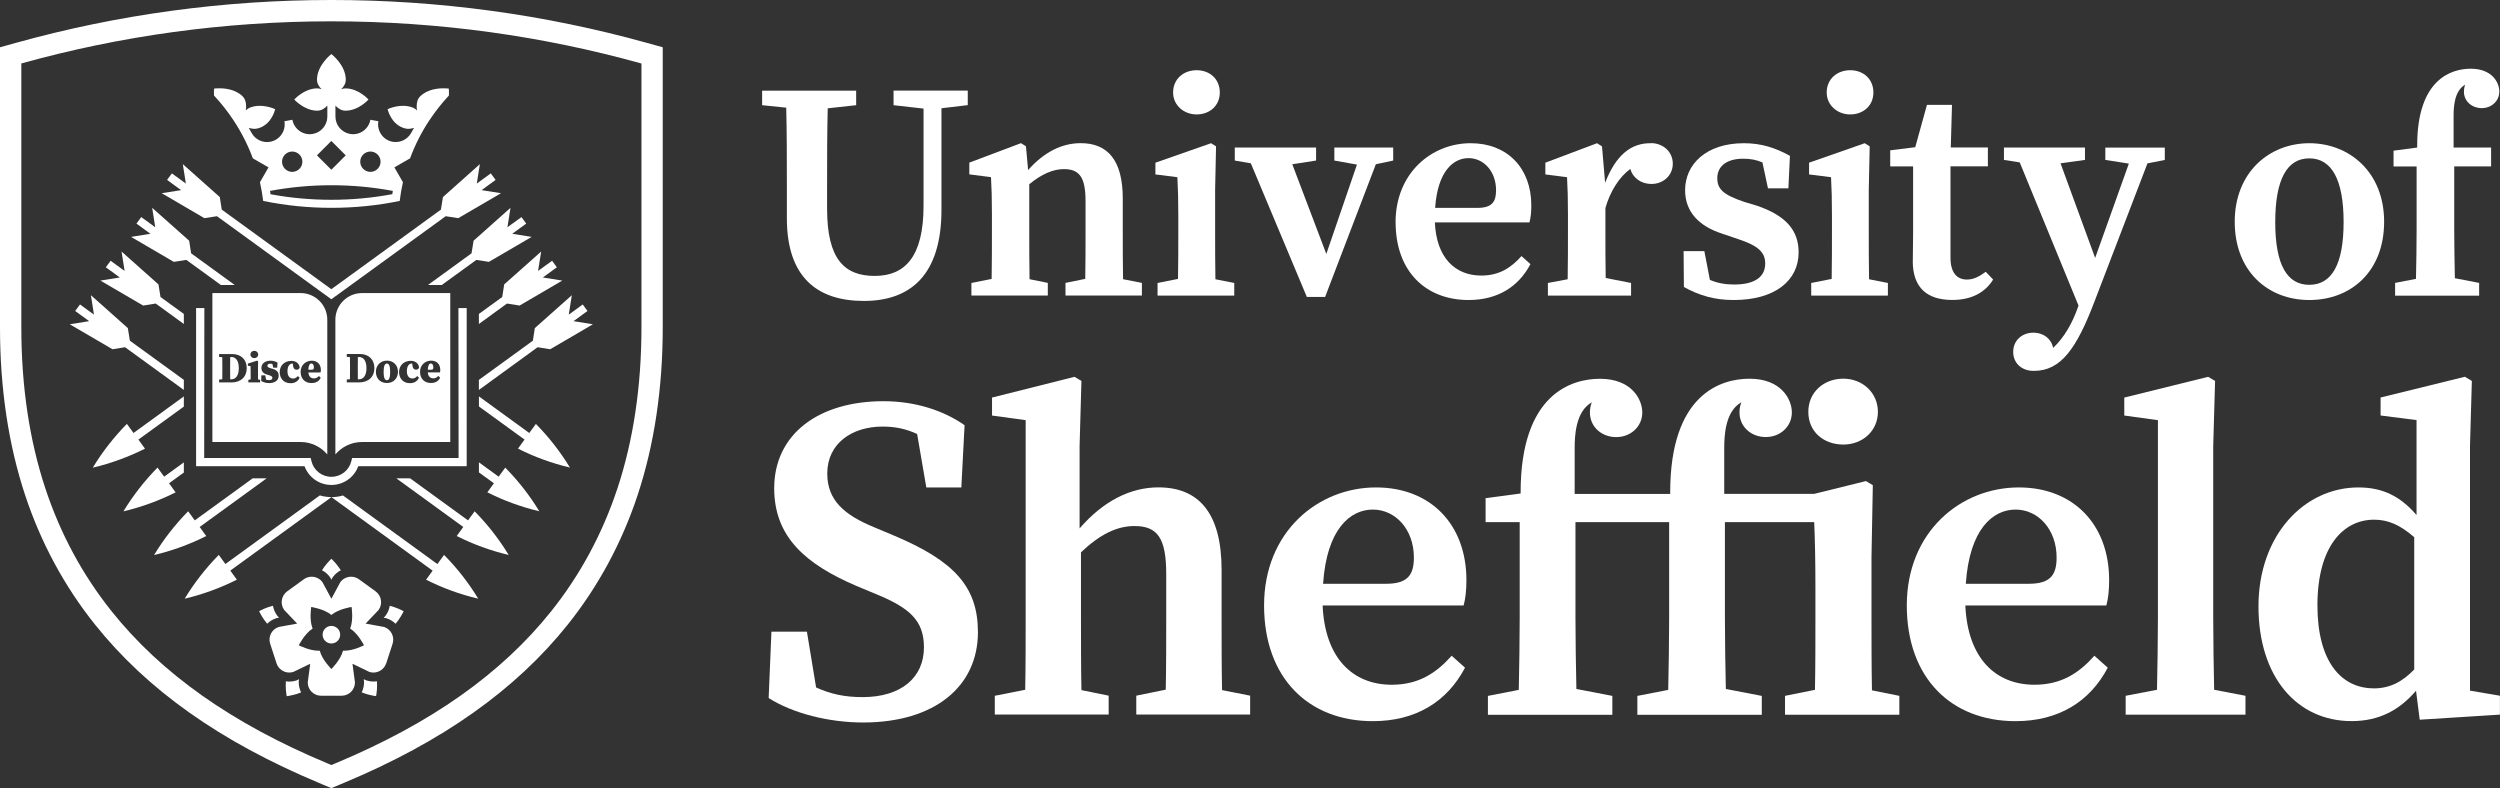 <?xml version="1.0" encoding="UTF-8"?><svg id="Layer_1" xmlns="http://www.w3.org/2000/svg" viewBox="0 0 432.57 136.37"><rect x="0" y="0" width="432.57" height="136.37" fill="#333333" stroke="none"/><defs><style>.cls-1{fill:#fff;}</style></defs><path class="cls-1" d="M31.81,81.74v-1.74l-3.41,2.48-1.14-1.57h-.01c-2.24,2.28-4.22,4.81-5.87,7.53l-.02,.03h.04c3.1-.74,6.12-1.84,8.97-3.27h.02s-1.14-1.58-1.14-1.58l2.59-1.88Z"/><polygon class="cls-1" points="88.63 40.45 91.05 38.69 90.23 37.56 87.8 39.32 88.33 35.96 81.94 41.65 81.59 43.83 74.05 49.31 76.44 49.31 82.42 44.97 84.59 45.31 91.99 40.99 88.63 40.45"/><path class="cls-1" d="M57.33,86.01s0,0,0,0c-.68,0-1.35-.1-1.99-.29l-16.34,11.87-1.14-1.57h-.01c-2.24,2.28-4.22,4.81-5.87,7.53l-.02,.03h.04c3.1-.74,6.12-1.84,8.97-3.27h.02s-1.14-1.58-1.14-1.58l17.51-12.72Z"/><polygon class="cls-1" points="99.23 55.57 101.65 53.81 100.83 52.68 98.41 54.44 98.94 51.08 92.54 56.77 92.2 58.95 82.86 65.73 82.86 67.47 93.02 60.08 95.2 60.43 102.59 56.11 99.23 55.57"/><path class="cls-1" d="M46.1,82.77h-2.39l-10.01,7.27-1.14-1.57h-.01c-2.24,2.28-4.22,4.81-5.87,7.53l-.02,.03h.04c3.1-.74,6.12-1.84,8.97-3.27h.02s-1.14-1.58-1.14-1.58l11.58-8.41Z"/><polygon class="cls-1" points="93.93 48.01 96.35 46.25 95.53 45.12 93.1 46.88 93.64 43.52 87.24 49.21 86.9 51.39 82.86 54.32 82.86 56.06 87.72 52.52 89.9 52.87 97.29 48.55 93.93 48.01"/><path class="cls-1" d="M77.63,15.33s-.29-.04-.73-.05c0,0,0,0,0,0-1.03-.02-2.92,.14-4.18,1.37-.47,.46-.62,1.09-.62,1.69,0,0,0,0,0,0,0,.05,0,.11,0,.16,0,.03,0,.07,0,.1,0,.02,0,.03,0,.05,0,.05,0,.1,.01,.14,0,0,0,0,0,0,.01,.11,.03,.23,.05,.33-.18-.2-.41-.36-.68-.48-2.1-.87-4.41,.25-4.41,.25,0,0,.54,2.62,2.93,3.31,.58,.17,1.15,.08,1.64-.08l-.5,.89c-.64,1.14-1.93,1.75-3.22,1.52-1.65-.3-2.75-1.9-2.45-3.55l-.69-.13-.69-.13c-.15,.8-.6,1.5-1.27,1.96-.67,.46-1.48,.64-2.28,.49-1.45-.27-2.5-1.53-2.5-3v-1.9c.41,.45,.99,.88,1.74,.88,2.28,0,3.98-1.93,3.98-1.93,0,0-1.71-1.93-3.98-1.93-.28,0-.53,.06-.76,.16,.45-.43,.81-.99,.81-1.66,0-2.54-2.49-4.44-2.49-4.44,0,0-2.49,1.9-2.49,4.44,0,.68,.36,1.23,.81,1.66-.23-.1-.48-.16-.76-.16-2.28,0-3.98,1.93-3.98,1.93,0,0,1.71,1.93,3.98,1.93,.75,0,1.33-.43,1.74-.88v1.9c0,1.47-1.05,2.73-2.5,3-.8,.15-1.61-.03-2.28-.49-.67-.46-1.12-1.16-1.27-1.96l-.69,.13-.69,.13c.3,1.65-.79,3.24-2.45,3.55-1.29,.24-2.58-.37-3.22-1.52l-.5-.89c.48,.16,1.06,.25,1.64,.08,2.39-.68,2.93-3.31,2.93-3.31,0,0-2.31-1.12-4.41-.25-.27,.11-.5,.28-.68,.48,.02-.11,.03-.22,.05-.33,0,0,0,0,0,0,0-.05,0-.1,.01-.14,0-.02,0-.03,0-.05,0-.03,0-.07,0-.1,0-.05,0-.11,0-.16,0,0,0,0,0,0,0-.61-.15-1.23-.62-1.69-1.27-1.24-3.15-1.39-4.18-1.37,0,0,0,0,0,0-.45,0-.73,.05-.73,.05,0,0-.06,.5-.02,1.2,1.25,1.34,2.37,2.76,3.36,4.26,1.37,2.07,2.5,4.29,3.36,6.61l2.71,1.56-1.48,2.57c.24,1.06,.42,2.15,.56,3.24h0s.04,0,.06,.01h0s0,0,0,0c3.83,.78,7.75,1.18,11.73,1.18h0s.01,0,.02,0,.01,0,.02,0h0c3.98,0,7.9-.4,11.73-1.18,0,0,0,0,0,0h0s.04,0,.06-.01h0c.13-1.09,.32-2.18,.56-3.24l-1.48-2.57,2.71-1.56c.86-2.32,1.98-4.54,3.36-6.61,.99-1.5,2.12-2.92,3.36-4.26,.04-.71-.02-1.2-.02-1.2Zm-13.54,10.89c.97,0,1.76,.79,1.76,1.76s-.79,1.76-1.76,1.76-1.76-.79-1.76-1.76,.79-1.76,1.76-1.76Zm-6.76-1.83l2.49,2.49-2.49,2.49-2.49-2.49,2.49-2.49Zm-6.77,1.83c.97,0,1.76,.79,1.76,1.76s-.79,1.76-1.76,1.76-1.76-.79-1.76-1.76,.79-1.76,1.76-1.76Zm17.31,7.38c-3.45,.64-6.97,.97-10.53,.97s-7.08-.32-10.53-.96c-.03-.2-.06-.39-.09-.58,3.48-.65,7.02-.98,10.62-.98s7.15,.33,10.63,.98c-.03,.19-.06,.39-.09,.58Z"/><polygon class="cls-1" points="57.33 51.78 37.54 37.41 35.37 37.75 27.98 33.43 31.34 32.9 28.91 31.13 29.74 30 32.16 31.76 31.63 28.4 38.03 34.1 38.37 36.27 57.33 50.04 76.29 36.27 76.64 34.1 83.03 28.4 82.5 31.76 84.92 30 85.75 31.13 83.33 32.9 86.69 33.43 79.29 37.75 77.12 37.41 57.33 51.78"/><path class="cls-1" d="M79.32,53.3l.03,25.95h-18.43l-.13,.54c-.39,1.6-1.8,2.71-3.45,2.71s-3.06-1.11-3.45-2.71l-.13-.54h-18.43l.03-25.95h-1.43v27.36h18.76c.71,1.94,2.55,3.25,4.65,3.25s3.95-1.31,4.65-3.25h18.76v-27.36h-1.43Z"/><path class="cls-1" d="M93.3,88.44c-1.65-2.72-3.63-5.25-5.87-7.52h-.01s-1.14,1.56-1.14,1.56l-3.41-2.48v1.74l2.59,1.88-1.14,1.57h.02c2.85,1.44,5.87,2.54,8.97,3.27h.04s-.02-.02-.02-.02Z"/><polygon class="cls-1" points="38.22 49.31 40.61 49.31 33.07 43.83 32.73 41.65 26.33 35.96 26.86 39.32 24.44 37.56 23.61 38.69 26.03 40.45 22.68 40.99 30.07 45.31 32.24 44.97 38.22 49.31"/><polygon class="cls-1" points="31.81 54.32 27.77 51.39 27.42 49.21 21.03 43.52 21.56 46.88 19.14 45.12 18.31 46.25 20.73 48.01 17.37 48.55 24.77 52.87 26.94 52.52 31.81 56.06 31.81 54.32"/><path class="cls-1" d="M88,96c-1.65-2.72-3.63-5.25-5.87-7.52h-.01s-1.14,1.56-1.14,1.56l-10.01-7.27h-2.39l11.58,8.41-1.14,1.57h.02c2.85,1.44,5.87,2.54,8.97,3.27h.04s-.02-.02-.02-.02Z"/><polygon class="cls-1" points="31.81 65.73 22.47 58.95 22.12 56.77 15.73 51.08 16.26 54.44 13.84 52.68 13.01 53.81 15.43 55.57 12.07 56.11 19.47 60.43 21.64 60.08 31.81 67.47 31.81 65.73"/><path class="cls-1" d="M76.83,96.04h-.01s-1.14,1.56-1.14,1.56l-16.34-11.87c-.64,.19-1.32,.29-1.99,.29,0,0,0,0,0,0l17.51,12.72-1.14,1.57h.02c2.85,1.44,5.87,2.54,8.97,3.27h.04s-.02-.02-.02-.02c-1.65-2.72-3.63-5.25-5.87-7.52Z"/><path class="cls-1" d="M31.81,70.33v-1.74l-8.71,6.33-1.14-1.57h-.01c-2.24,2.28-4.22,4.81-5.87,7.53l-.02,.03h.04c3.1-.74,6.12-1.84,8.97-3.27h.02s-1.14-1.58-1.14-1.58l7.89-5.73Z"/><path class="cls-1" d="M98.6,80.88c-1.65-2.72-3.63-5.25-5.87-7.52h-.01s-1.14,1.56-1.14,1.56l-8.71-6.33v1.74l7.89,5.73-1.14,1.57h.02c2.85,1.44,5.87,2.54,8.97,3.27h.04s-.02-.02-.02-.02Z"/><path class="cls-1" d="M66.83,114.77c.22-.68,.88-2.7,1.1-3.38,.39-1.21-.27-2.52-1.48-2.91l-3.19-.58,2.24-2.35c.75-1.03,.52-2.48-.51-3.23-.58-.42-2.3-1.67-2.88-2.09-.41-.3-.89-.44-1.36-.44-.71,0-1.42,.33-1.87,.95l-1.54,2.86-1.54-2.86c-.45-.62-1.16-.95-1.87-.95-.47,0-.95,.14-1.36,.44-.58,.42-2.3,1.67-2.88,2.09-1.03,.75-1.26,2.2-.51,3.23l2.24,2.35-3.19,.58c-1.21,.39-1.88,1.7-1.48,2.91,.22,.68,.88,2.7,1.1,3.38,.32,.98,1.22,1.6,2.2,1.6,.24,0,.48-.04,.71-.11l2.92-1.41-.43,3.22c0,1.28,1.03,2.31,2.31,2.31h3.55c1.28,0,2.31-1.03,2.31-2.31l-.43-3.22,2.92,1.41c.24,.08,.48,.11,.71,.11,.97,0,1.88-.62,2.2-1.6Zm-7.23-2.18c-.08,0-.17,0-.25,0-.4,1.58-2.01,3.17-2.01,3.17,0,0-1.61-1.58-2.01-3.17-.08,0-.17,0-.25,0-1.58,0-3.38-.94-3.38-.94,0,0,1.01-2.02,2.39-2.89-.61-1.52-.24-3.74-.24-3.74,0,0,2.23,.34,3.49,1.38,1.25-1.05,3.49-1.38,3.49-1.38,0,0,.37,2.23-.24,3.74,1.38,.87,2.39,2.89,2.39,2.89,0,0-1.81,.94-3.38,.94Z"/><circle class="cls-1" cx="57.34" cy="109.82" r="1.52"/><path class="cls-1" d="M47.75,106.99l.1-.03,.1-.02,.34-.06-.24-.25-.07-.08-.06-.09c-.36-.5-.59-1.06-.69-1.65-1.12,.28-2.04,.75-2.09,.78l-.3,.16,.15,.31c.03,.07,.5,.99,1.24,1.86,.42-.41,.93-.74,1.53-.93Z"/><path class="cls-1" d="M57.07,99.83l.06,.09,.05,.09,.16,.3,.16-.3,.05-.09,.06-.09c.36-.49,.83-.89,1.36-1.16-.61-.97-1.34-1.7-1.39-1.75l-.24-.24-.24,.24c-.05,.05-.78,.78-1.39,1.75,.53,.27,1,.67,1.36,1.16Z"/><path class="cls-1" d="M69.54,105.6c-.05-.03-.98-.5-2.1-.78-.09,.58-.32,1.15-.69,1.65l-.06,.09-.07,.08-.24,.25,.34,.06,.1,.02,.1,.03c.6,.19,1.11,.52,1.53,.93,.74-.88,1.2-1.8,1.24-1.86l.15-.31-.3-.16Z"/><path class="cls-1" d="M64.63,117.93c-.41,0-.81-.06-1.2-.19l-.1-.03-.09-.05-.31-.15,.05,.34v.1s.01,.11,.01,.11c0,.63-.15,1.22-.41,1.74,1.06,.43,2.08,.59,2.15,.6l.34,.05,.06-.34c.01-.07,.18-1.09,.09-2.23-.19,.03-.39,.05-.59,.05Z"/><path class="cls-1" d="M51.69,118.07v-.21s.06-.34,.06-.34l-.31,.15-.09,.05-.1,.03c-.39,.13-.79,.19-1.2,.19-.2,0-.39-.02-.59-.05-.08,1.14,.08,2.16,.09,2.23l.06,.34,.34-.05c.07-.01,1.09-.17,2.15-.6-.26-.52-.41-1.12-.41-1.74Z"/><path class="cls-1" d="M53.87,62.89c-.3,0-.49,.38-.52,1.08h.57c.31,0,.39-.09,.39-.41,0-.41-.17-.67-.45-.67Z"/><path class="cls-1" d="M40.03,61.78h-.2c-.01,.59-.01,1.18-.01,1.79v.24c0,.63,0,1.23,.01,1.82h.19c.82,0,1.3-.72,1.3-1.93s-.47-1.93-1.3-1.93Z"/><path class="cls-1" d="M52.02,50.71h-15.27v25.77h15.27c1.85,0,3.5,.84,4.61,2.15v-23.31c0-2.54-2.07-4.61-4.61-4.61Zm-8.02,9.99c.38,0,.67,.27,.67,.64s-.29,.63-.67,.63-.67-.27-.67-.63,.29-.64,.67-.64Zm-3.99,5.47h-2.1v-.49l.55-.06c.01-.58,.01-1.17,.01-1.79v-.25c0-.58,0-1.18-.01-1.77l-.55-.06v-.49h2.23c1.57,0,2.55,.94,2.55,2.45s-1.03,2.47-2.68,2.47Zm5.01,0h-2.05v-.44l.4-.09c0-.34,0-.78,0-1.06v-.35c0-.39,0-.61-.02-.88l-.46-.07v-.37l1.6-.51,.17,.11-.02,1.09v.97c0,.29,0,.73,0,1.08l.37,.07v.44Zm1.51,.11c-.48,0-.91-.11-1.3-.34l-.03-.02,.02-.98h.68l.13,.74c.17,.06,.33,.09,.5,.09,.4,0,.6-.13,.6-.38,0-.19-.1-.33-.58-.47l-.4-.12c-.6-.18-.92-.57-.92-1.14,0-.75,.64-1.25,1.58-1.25,.4,0,.75,.09,1.18,.31l.03,.02-.06,.88h-.68l-.15-.64c-.1-.03-.21-.05-.36-.05s-.5,.03-.5,.36c0,.14,.04,.28,.58,.44l.36,.1c.69,.2,1.01,.58,1.01,1.19,0,.79-.64,1.27-1.71,1.27Zm5.34-2.73c-.09,.29-.26,.42-.55,.42-.21,0-.57-.1-.61-.74l-.05-.32s-.06,0-.09,0c-.38,0-.83,.35-.83,1.33,0,.79,.36,1.26,.97,1.26,.3,0,.55-.12,.78-.39l.03-.04,.33,.29-.02,.04c-.29,.59-.82,.91-1.55,.91-1.3,0-1.88-.96-1.88-1.92,0-1.15,.83-1.95,2.03-1.95,.77,0,1.36,.47,1.42,1.12h0s0,.02,0,.02Zm2.42,1.93c.33,0,.6-.12,.85-.38l.04-.04,.32,.3-.02,.04c-.3,.59-.84,.88-1.58,.88-1.14,0-1.88-.76-1.88-1.93,0-1.27,.97-1.94,1.93-1.94s1.57,.63,1.57,1.6c0,.15-.01,.27-.05,.4v.04h-2.11c.06,.65,.39,1.02,.93,1.02Z"/><path class="cls-1" d="M62.12,61.78h-.2c-.01,.59-.01,1.18-.01,1.79v.24c0,.63,0,1.23,.01,1.82h.19c.82,0,1.3-.72,1.3-1.93s-.47-1.93-1.3-1.93Z"/><path class="cls-1" d="M66.95,62.9c-.39,0-.57,.46-.57,1.45,0,1.29,.33,1.44,.57,1.44,.38,0,.56-.46,.56-1.44s-.18-1.45-.56-1.45Z"/><path class="cls-1" d="M62.64,50.71c-2.54,0-4.61,2.07-4.61,4.61v23.31c1.1-1.31,2.76-2.15,4.61-2.15h15.27v-25.77h-15.27Zm-.54,15.45h-2.1v-.49l.55-.06c.01-.58,.01-1.17,.01-1.79v-.25c0-.58,0-1.18-.01-1.77l-.55-.06v-.49h2.23c1.57,0,2.55,.94,2.55,2.45s-1.03,2.47-2.68,2.47Zm4.85,.11c-1.16,0-1.91-.77-1.91-1.95,0-1.11,.8-1.92,1.91-1.92s1.91,.79,1.91,1.92-.75,1.95-1.91,1.95Zm5.58-2.73c-.09,.29-.26,.42-.55,.42-.21,0-.57-.1-.61-.74l-.05-.32s-.06,0-.09,0c-.38,0-.83,.35-.83,1.33,0,.79,.36,1.26,.97,1.26,.3,0,.55-.12,.78-.39l.03-.04,.32,.29-.02,.04c-.29,.59-.82,.91-1.55,.91-1.3,0-1.88-.96-1.88-1.92,0-1.15,.83-1.95,2.03-1.95,.77,0,1.37,.47,1.42,1.12h0s0,.02,0,.02Zm2.42,1.93c.33,0,.6-.12,.85-.38l.04-.04,.32,.3-.02,.04c-.3,.59-.84,.88-1.58,.88-1.14,0-1.88-.76-1.88-1.93,0-1.27,.97-1.94,1.93-1.94s1.57,.63,1.57,1.6c0,.15-.01,.27-.05,.4v.04h-2.11c.06,.65,.39,1.02,.93,1.02Z"/><path class="cls-1" d="M74.54,62.89c-.3,0-.49,.38-.52,1.08h.57c.31,0,.39-.09,.39-.41,0-.41-.17-.67-.45-.67Z"/><path class="cls-1" d="M318.95,76.92c3.35,0,5.98-2.39,5.98-5.66s-2.63-5.74-5.98-5.74-6.06,2.31-6.06,5.74,2.63,5.66,6.06,5.66Z"/><path class="cls-1" d="M154.61,15.68h12.84v2.51l-4.55,.54v17.55c0,11.29-5.35,15.79-13.43,15.79s-13.32-4.12-13.32-14.29v-5.83c0-4.39,0-8.88-.11-13.32l-4.17-.43v-2.51h16.27v2.51l-4.92,.54c-.11,4.33-.11,8.78-.11,13.22v4.17c0,8.72,3,11.61,8.24,11.61s8.45-3.32,8.45-12.15V18.79l-5.19-.59v-2.51Z"/><path class="cls-1" d="M168.1,48.96l3.48-.7c.05-2.62,.05-6.05,.05-8.35v-2.84c0-2.94-.05-4.28-.16-6.42l-3.75-.48v-2.03l8.94-3.37,.86,.54,.37,4.12c2.73-3.1,5.83-4.66,9.1-4.66,4.66,0,7.28,2.94,7.28,9.58v5.56c0,2.41,0,5.78,.05,8.4l3.26,.64v2.19h-13.22v-2.19l3.42-.7c.05-2.62,.05-5.94,.05-8.35v-5.08c0-4.17-1.07-5.56-3.75-5.56-1.87,0-3.85,.86-5.99,2.62v8.03c0,2.35,0,5.73,.05,8.4l3.16,.64v2.19h-13.22v-2.19Z"/><path class="cls-1" d="M200.3,48.96l3.53-.7c.05-2.62,.05-6.05,.05-8.35v-2.51c0-2.94-.05-4.6-.16-6.74l-3.8-.48v-2.03l9.63-3.37,.86,.54-.16,7.54v7.06c0,2.3,0,5.73,.05,8.4l3.26,.64v2.19h-13.27v-2.19Z"/><path class="cls-1" d="M230.89,25.53h10.17v2.25l-3,.64-8.78,22.96h-3.16l-9.69-23.12-2.78-.48v-2.25h14.07v2.25l-4.12,.64,5.89,15.52,5.3-15.46-3.91-.7v-2.25Z"/><path class="cls-1" d="M241.47,38.48c0-8.56,6.26-13.7,13-13.7,6.31,0,10.49,4.28,10.49,10.76,0,1.23-.11,2.14-.32,2.94h-16.37c.27,6.15,3.53,9.2,8.03,9.2,3.16,0,5.19-1.39,6.96-3.37l1.55,1.39c-2.09,3.96-5.73,6.21-10.7,6.21-7.49,0-12.63-5.03-12.63-13.43Zm6.85-2.51h7.33c2.57,0,3.21-1.12,3.21-3.05,0-3.26-2.14-5.56-4.76-5.56s-5.35,2.25-5.78,8.61Z"/><path class="cls-1" d="M291.36,49.66l-.05-6.21h3.59l.96,4.98c1.28,.54,2.62,.8,4.17,.8,3.64,0,5.4-1.34,5.4-3.64,0-1.98-1.28-3.1-4.71-4.23l-2.68-.91c-4.01-1.28-6.47-3.75-6.47-7.54,0-4.44,3.59-8.13,10.17-8.13,3.05,0,5.46,.8,7.97,2.19l-.27,5.62h-3.53l-.96-4.49c-1.02-.43-2.03-.64-3.32-.64-2.84,0-4.49,1.28-4.49,3.37,0,1.93,1.07,2.89,4.71,4.12l2.14,.64c5.19,1.77,7.22,4.39,7.22,8.08,0,4.82-4.01,8.24-11.24,8.24-3.26,0-5.89-.75-8.61-2.25Z"/><path class="cls-1" d="M313.4,48.96l3.53-.7c.05-2.62,.05-6.05,.05-8.35v-2.51c0-2.94-.05-4.6-.16-6.74l-3.8-.48v-2.03l9.63-3.37,.86,.54-.16,7.54v7.06c0,2.3,0,5.73,.05,8.4l3.26,.64v2.19h-13.27v-2.19Z"/><path class="cls-1" d="M330.97,45.17c0-1.61,.05-2.89,.05-4.98v-11.4h-3.96v-2.78l4.33-.54,2.03-7.33h4.33l-.21,7.38h6.42v3.26h-6.47v15.79c0,2.62,1.12,3.8,2.84,3.8,1.07,0,2.03-.43,3.26-1.34l1.28,1.34c-1.39,2.25-3.75,3.53-7.06,3.53-4.28,0-6.85-2.03-6.85-6.74Z"/><path class="cls-1" d="M386.67,38.37c0-8.56,5.99-13.59,12.9-13.59s12.95,4.98,12.95,13.59-5.73,13.54-12.95,13.54-12.9-5.03-12.9-13.54Zm18.84,.05c0-7.38-2.09-11.02-5.94-11.02s-5.89,3.64-5.89,11.02,2.03,10.86,5.89,10.86,5.94-3.48,5.94-10.86Z"/><path class="cls-1" d="M133,120.78l.48-11.48h6.14l1.59,9.65c2.47,1.12,4.86,1.67,8.05,1.67,6.62,0,10.61-3.35,10.61-8.61,0-4.71-2.55-6.86-8.37-9.25l-3.27-1.36c-8.77-3.75-14.27-8.45-14.27-16.91,0-9.41,7.74-15.07,18.9-15.07,5.5,0,10.37,1.59,14.04,4.15l-.56,10.77h-6.06l-1.59-9.25c-1.91-.88-3.75-1.28-5.98-1.28-5.34,0-9.57,2.95-9.57,8.13,0,4.63,2.95,7.18,8.21,9.33l3.43,1.44c10.37,4.39,14.43,8.85,14.43,16.67,0,9.41-7.5,15.63-19.86,15.63-5.98,0-12.2-1.59-16.35-4.23Z"/><path class="cls-1" d="M172.13,120.39l5.26-1.04c.08-3.91,.08-9.01,.08-12.44v-34.21l-5.82-.8v-3.11l14.27-3.59,1.2,.72-.32,11.24v14.27c4.07-4.71,8.77-7.1,13.64-7.1,6.94,0,10.93,4.39,10.93,14.27v8.29c0,3.59,0,8.61,.08,12.52l4.86,.96v3.27h-19.7v-3.27l5.1-1.04c.08-3.91,.08-8.85,.08-12.44v-7.58c0-6.22-1.52-8.29-5.5-8.29-3.03,0-5.98,1.44-9.25,4.55v11.32c0,3.51,0,8.53,.08,12.52l4.71,.96v3.27h-19.7v-3.27Z"/><path class="cls-1" d="M218.72,104.76c0-12.76,9.33-20.42,19.38-20.42,9.41,0,15.63,6.38,15.63,16.03,0,1.83-.16,3.19-.48,4.39h-24.4c.4,9.17,5.26,13.72,11.96,13.72,4.71,0,7.74-2.07,10.37-5.02l2.31,2.07c-3.11,5.9-8.53,9.25-15.95,9.25-11.16,0-18.82-7.5-18.82-20.02Zm10.21-3.75h10.93c3.83,0,4.78-1.67,4.78-4.55,0-4.86-3.19-8.29-7.1-8.29s-7.97,3.35-8.61,12.84Z"/><path class="cls-1" d="M329.93,104.76c0-12.76,9.33-20.42,19.38-20.42,9.41,0,15.63,6.38,15.63,16.03,0,1.83-.16,3.19-.48,4.39h-24.4c.4,9.17,5.26,13.72,11.96,13.72,4.71,0,7.74-2.07,10.37-5.02l2.31,2.07c-3.11,5.9-8.53,9.25-15.95,9.25-11.16,0-18.82-7.5-18.82-20.02Zm10.21-3.75h10.93c3.83,0,4.78-1.67,4.78-4.55,0-4.86-3.19-8.29-7.1-8.29s-7.97,3.35-8.61,12.84Z"/><path class="cls-1" d="M367.8,120.39l5.42-1.04c.08-4.15,.16-8.29,.16-12.44v-34.21l-5.82-.8v-3.11l14.51-3.59,1.2,.72-.32,11.24v29.75c0,4.15,.08,8.29,.16,12.44l5.42,1.04v3.27h-20.73v-3.27Z"/><path class="cls-1" d="M418.05,119.51c-2.95,3.43-6.46,5.26-11.16,5.26-9.41,0-16.11-7.58-16.11-19.86s7.89-20.57,17.3-20.57c4.07,0,7.18,1.44,10.05,4.78v-16.43l-6.22-.8v-3.11l14.59-3.59,1.2,.72-.32,11.24v42.35l5.18,.88v3.27l-13.88,.88-.64-5.02Zm-7.34-.4c2.79,0,4.94-1.12,7.02-3.27v-22.89c-2.47-2.15-4.55-3.03-6.94-3.03-5.34,0-9.81,4.63-9.81,14.83,0,9.65,4.07,14.35,9.73,14.35Z"/><path class="cls-1" d="M285.74,24.78c-3.53-.08-6.14,2.05-8.01,6.85l-.54-6.31-.86-.54-8.94,3.37v2.03l3.75,.48c.11,2.14,.16,3.48,.16,6.42v2.84c0,2.3,0,5.73-.05,8.4l-3.42,.64v2.19h14.39v-2.19l-4.39-.86c-.05-2.62-.05-5.94-.05-8.19v-3.91c.8-2.84,2.37-5.36,4.32-6.78h0c.4,1.55,1.85,2.61,3.64,2.61,2.07,0,3.7-1.48,3.7-3.51s-1.63-3.51-3.7-3.56Z"/><path class="cls-1" d="M323.9,119.43c-.08-3.99-.08-9.01-.08-12.52v-10.53l.23-12.43-1.19-.71-8.95,2.21h-15.57s0-5.85,0-7.9,.13-6.39,2.99-7.96c0,0-.41,.73-.34,2.07,.16,2.3,2.08,3.96,4.55,3.96s4.5-1.8,4.5-4.26c0-2.29-1.86-5.83-7.32-5.83-4.8,0-13.73,2.49-13.73,19.67v.26h-16.53s0-5.85,0-7.9,.13-6.39,2.99-7.96c0,0-.41,.73-.34,2.07,.16,2.3,2.08,3.96,4.55,3.96s4.5-1.8,4.5-4.26c0-2.29-1.86-5.83-7.32-5.83-4.8,0-13.73,2.49-13.73,19.67v.18l-6.06,.8v4.15h5.9v16.59c0,4.15-.08,8.29-.16,12.44l-5.34,1.04v3.27h21.53v-3.27l-6.22-1.2c-.08-4.07-.16-8.21-.16-12.28v-16.59h16.21v16.59c0,4.15-.08,8.29-.16,12.44l-5.34,1.04v3.27h21.53v-3.27l-6.22-1.2c-.08-4.07-.16-8.21-.16-12.28v-16.59h15.45c.14,3.29,.21,6.88,.21,11.72v4.86c0,3.43,0,8.53-.08,12.44l-5.18,1.04v3.27h19.78v-3.27l-4.78-.96Z"/><path class="cls-1" d="M364.28,25.53v2.14l4.07,.64-5.83,16.32-5.99-16.37,4.23-.59v-2.14h-14.02v2.14l2.73,.43,10.17,24.77-.11,.32c-.96,2.73-2.35,5.19-4.28,7.01-.31-1.6-1.69-2.64-3.4-2.64-1.99,0-3.51,1.34-3.51,3.33s1.52,3.28,3.51,3.28h.08c4.66,0,7.38-3.85,10.49-12.04l9.15-23.86,3-.59v-2.14h-10.27Z"/><path class="cls-1" d="M431.03,25.53h-6.49s0-4.13,0-5.51,.09-4.31,2.02-5.38c0,0-.27,.49-.23,1.4,.11,1.56,1.4,2.67,3.08,2.67s3.04-1.22,3.04-2.88c0-1.54-1.25-3.94-4.94-3.94-3.24,0-9.27,1.68-9.27,13.29v.35l-4.09,.54v2.73h3.99v11.05c0,2.8-.05,5.6-.11,8.4l-3.61,.7v2.21h14.54v-2.21l-4.2-.81c-.05-2.75-.11-5.55-.11-8.3v-11.05h6.38v-3.26Z"/><path class="cls-1" d="M316.07,16c0-2.3,1.77-3.85,4.07-3.85s4.01,1.55,4.01,3.85-1.77,3.8-4.01,3.8-4.07-1.61-4.07-3.8Z"/><path class="cls-1" d="M202.98,16c0-2.3,1.77-3.85,4.07-3.85s4.01,1.55,4.01,3.85-1.77,3.8-4.01,3.8-4.07-1.61-4.07-3.8Z"/><path class="cls-1" d="M57.33,3.69c18.6,0,36.59,2.54,53.66,7.3V56.65c0,10.16-1.4,19.55-4.17,27.9-2.58,7.78-6.42,14.91-11.42,21.18-8.65,10.85-20.87,19.46-37.34,26.34l-.72,.3-.72-.3c-16.47-6.88-28.69-15.5-37.34-26.34-5-6.27-8.84-13.39-11.42-21.18-2.77-8.35-4.17-17.74-4.17-27.9V10.98C20.75,6.23,38.73,3.69,57.33,3.69m0-3.69C38.78,0,20.4,2.5,2.7,7.43l-2.7,.75V56.65c0,10.56,1.47,20.34,4.36,29.06,2.72,8.2,6.77,15.7,12.04,22.31,9.05,11.34,21.74,20.32,38.8,27.45l.7,.3,1.43,.6,1.43-.6,.72-.3c17.05-7.12,29.74-16.1,38.79-27.44,5.27-6.61,9.32-14.12,12.04-22.31,2.89-8.73,4.36-18.51,4.36-29.06V8.18l-2.7-.75C94.27,2.5,75.88,0,57.33,0h0Z"/></svg>